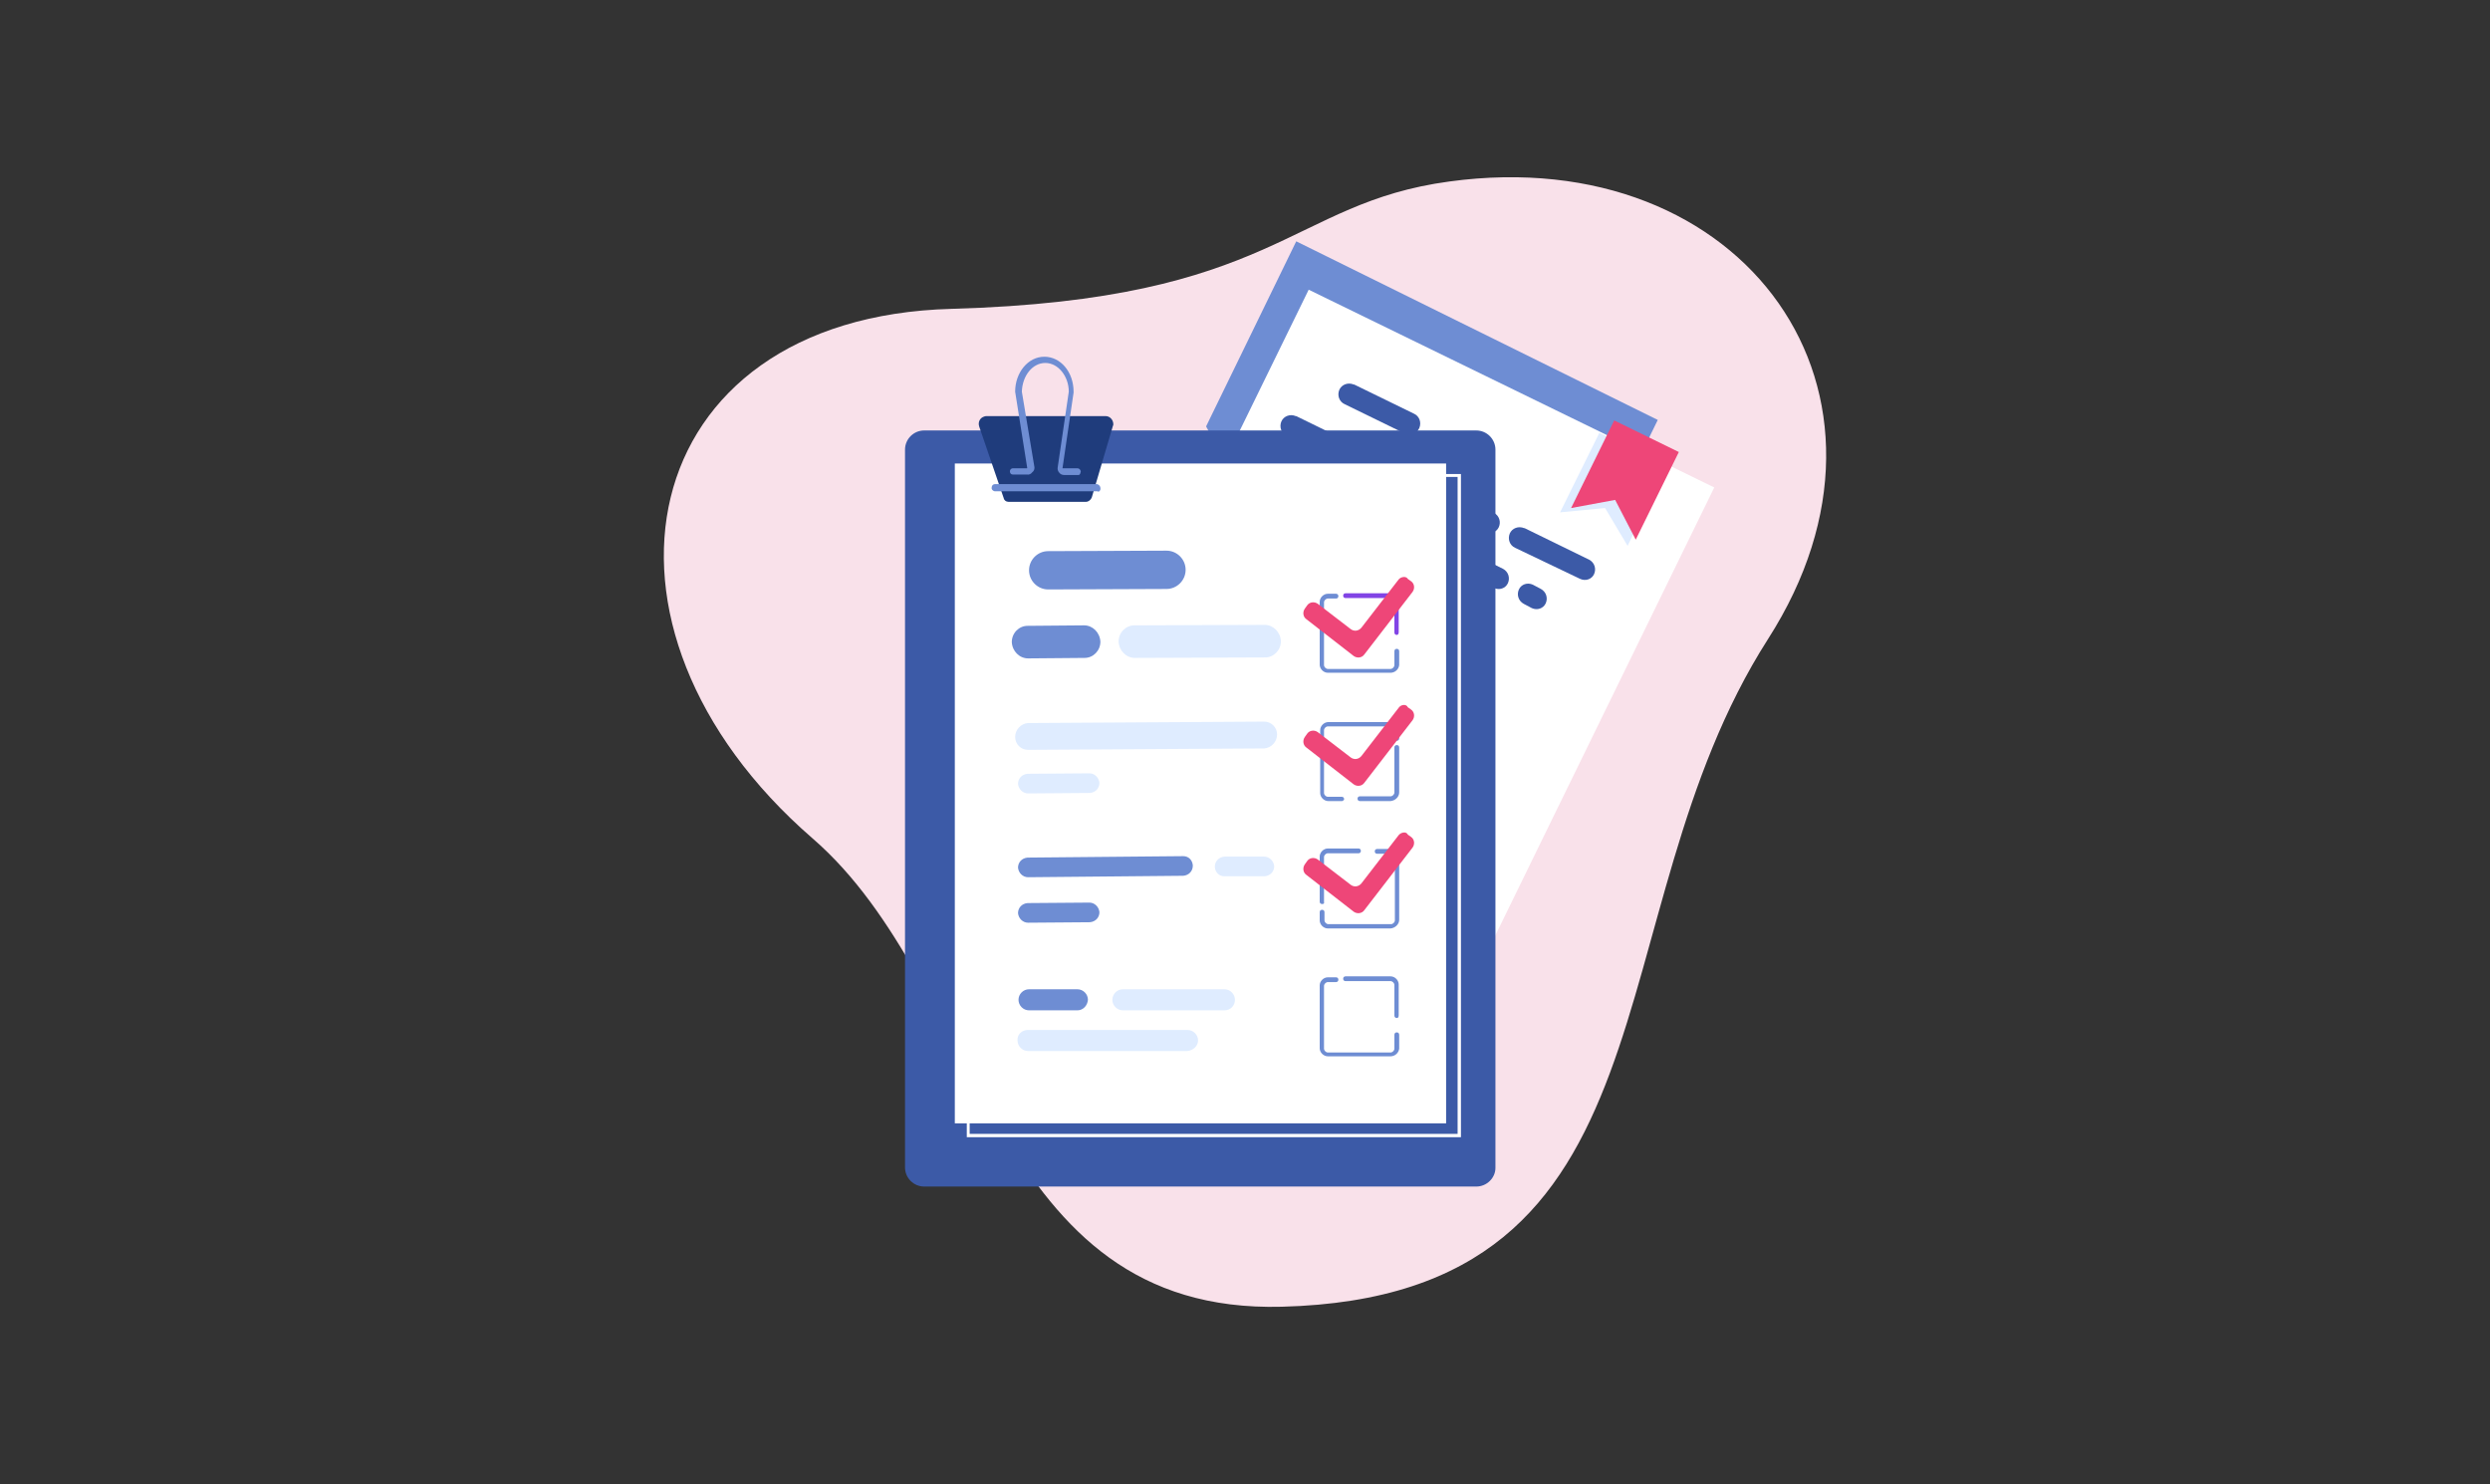<?xml version="1.0" encoding="utf-8"?>
<!-- Generator: Adobe Illustrator 26.2.1, SVG Export Plug-In . SVG Version: 6.00 Build 0)  -->
<svg version="1.1" id="Layer_2_1_" xmlns="http://www.w3.org/2000/svg" xmlns:xlink="http://www.w3.org/1999/xlink" x="0px" y="0px"
	 viewBox="0 0 520 310" style="enable-background:new 0 0 520 310;" xml:space="preserve">
<rect x="0" y="0" width="520" height="310" fill="#333333" stroke="none"/>
<style type="text/css">
	.st0{fill-rule:evenodd;clip-rule:evenodd;fill:#F9E1EA;}
	.st1{fill-rule:evenodd;clip-rule:evenodd;fill:#FE8B21;}
	.st2{fill-rule:evenodd;clip-rule:evenodd;fill:url(#Fill-21_00000139998168937429939920000008948484607844744352_);}
	.st3{fill-rule:evenodd;clip-rule:evenodd;fill:url(#Fill-24_00000063616212022780705790000009905487505272688027_);}
	.st4{fill-rule:evenodd;clip-rule:evenodd;fill:url(#Fill-29_00000047044654658533368210000006710197573790460348_);}
	.st5{fill-rule:evenodd;clip-rule:evenodd;fill:#6E8DD3;}
	.st6{fill-rule:evenodd;clip-rule:evenodd;fill:#FFFFFF;}
	.st7{fill-rule:evenodd;clip-rule:evenodd;fill:#DFECFF;}
	.st8{fill-rule:evenodd;clip-rule:evenodd;fill:#EE4678;}
	.st9{fill-rule:evenodd;clip-rule:evenodd;fill:#3C5AA7;}
	.st10{fill-rule:evenodd;clip-rule:evenodd;fill:#8144E5;}
	.st11{fill-rule:evenodd;clip-rule:evenodd;fill:#1F3C7C;}
</style>
<g id="Service-Service-Assurance-Multirisque-Habitation-Choix">
	<g id="Group-85">
		<g id="Group-6">
			<g id="Group-3">
				<path id="Fill-1" class="st0" d="M267.7,272.9c84.4-2.2,64.4-81.4,101.5-139.4c32.9-51.3-4.8-104-66.5-95.6
					c-33.5,4.5-36,24.7-104,26.6c-66.6,1.8-80.1,66.3-29,110.6C205.5,206.1,206.6,274.5,267.7,272.9"/>
			</g>
		</g>
		<path id="Fill-19" class="st1" d="M263.4,79c0.3-0.7,1-0.9,1.7-0.7c0.6,0.3,0.9,1,0.7,1.7c-0.3,0.7-1,0.9-1.7,0.7
			C263.4,80.4,263.1,79.6,263.4,79"/>
		<g id="Group-23">
			
				<linearGradient id="Fill-21_00000058553329153924131300000004764969842390511773_" gradientUnits="userSpaceOnUse" x1="-20.43" y1="136.257" x2="-20.138" y2="136.111" gradientTransform="matrix(3.95 0 0 3.96 -386.09 -57.29)">
				<stop  offset="0" style="stop-color:#F67275"/>
				<stop  offset="1" style="stop-color:#F67275"/>
			</linearGradient>
			
				<path id="Fill-21" style="fill-rule:evenodd;clip-rule:evenodd;fill:url(#Fill-21_00000058553329153924131300000004764969842390511773_);" d="
				M283,104.3c-0.6,1.2-0.1,2.6,1.1,3.2c0,0,0,0,0,0l0,0c1.2,0.6,2.6,0.1,3.2-1l0,0l0,0c0.6-1.1,0.2-2.5-0.9-3.1
				c-0.1,0-0.1-0.1-0.2-0.1l0,0c-0.3-0.3-0.7-0.4-1-0.4l0,0C284.2,102.9,283.4,103.4,283,104.3"/>
		</g>
		<g id="Group-26">
			
				<linearGradient id="Fill-24_00000052091163918821702810000007059070495967305621_" gradientUnits="userSpaceOnUse" x1="-3.147" y1="112.656" x2="-2.908" y2="112.537" gradientTransform="matrix(4.9 0 0 4.95 -478.08 -57.33)">
				<stop  offset="0" style="stop-color:#F67275"/>
				<stop  offset="1" style="stop-color:#F67275"/>
			</linearGradient>
			
				<path id="Fill-24" style="fill-rule:evenodd;clip-rule:evenodd;fill:url(#Fill-24_00000052091163918821702810000007059070495967305621_);" d="
				M271.4,111.2c-0.8,1.5-0.2,3.3,1.3,4.2l0,0c1.5,0.8,3.4,0.1,4.1-1.4c0,0,0,0,0-0.1l0,0c0.8-1.5,0.1-3.4-1.4-4.1c0,0,0,0-0.1,0
				l0,0c-0.4-0.2-0.8-0.3-1.3-0.3l0,0C273,109.5,272,110.1,271.4,111.2"/>
		</g>
		<path id="Fill-27" class="st1" d="M295.8,71.2c0.3-0.7,1-0.9,1.7-0.7c0.7,0.3,0.9,1,0.7,1.7c-0.3,0.7-1,0.9-1.7,0.7
			C295.9,72.6,295.6,71.8,295.8,71.2"/>
		<g id="Group-31">
			
				<linearGradient id="Fill-29_00000118398180440033533440000001040778482109363622_" gradientUnits="userSpaceOnUse" x1="-8.29" y1="119.016" x2="-8.065" y2="118.896" gradientTransform="matrix(5 0 0 4.95 -451.28 -81.12)">
				<stop  offset="0" style="stop-color:#F67275"/>
				<stop  offset="1" style="stop-color:#F67275"/>
			</linearGradient>
			
				<path id="Fill-29" style="fill-rule:evenodd;clip-rule:evenodd;fill:url(#Fill-29_00000118398180440033533440000001040778482109363622_);" d="
				M315.7,81.4c-0.8,1.5-0.1,3.4,1.4,4.1c0,0,0,0,0.1,0l0,0c1.5,0.8,3.4,0.1,4.1-1.4c0,0,0,0,0-0.1l0,0c0.8-1.5,0.1-3.4-1.4-4.1
				c0,0,0,0-0.1,0l0,0c-0.4-0.2-0.8-0.3-1.3-0.3l0,0C317.4,79.7,316.3,80.4,315.7,81.4"/>
		</g>
		<g id="Group-84">
			<path id="Fill-32" class="st5" d="M346.2,87.7l-29.1,59.6l-10.6,1.7l-30-14.9l-20.2-36.9l-4.4-8.1V89l18.8-38.6L346.2,87.7z"/>
			<path id="Fill-34" class="st6" d="M308.2,203.7l-87.6-39.3l37-71.8l15.7-32.1l84.7,41.3L308.2,203.7L308.2,203.7z"/>
			<path id="Fill-36" class="st7" d="M339.9,114l-4.7-7.9l-9.4,0.9l8.2-16.6l14,6.9L339.9,114L339.9,114z"/>
			<path id="Fill-38" class="st8" d="M341.6,112.7l-4.3-8.3l-9.2,1.7l9-18.3l13.5,6.6L341.6,112.7L341.6,112.7z"/>
			<path id="Fill-40" class="st9" d="M301.3,94.4c-1.1-0.6-1.5-1.9-1-3c0.5-1.1,1.8-1.5,2.9-1l6.5,3.2l0,0c1.1,0.6,1.5,1.9,1,3
				c-0.5,1.1-1.8,1.5-2.9,1L301.3,94.4z"/>
			<path id="Fill-42" class="st9" d="M280.8,84.4c-1.1-0.5-1.6-1.8-1.1-3c0.5-1.1,1.8-1.6,3-1.1c0,0,0.1,0,0.1,0l12.5,6.1l0,0
				c1.1,0.5,1.6,1.8,1.1,3c-0.5,1.1-1.8,1.6-3,1.1c0,0-0.1,0-0.1,0L280.8,84.4L280.8,84.4"/>
			<path id="Fill-44" class="st9" d="M316.4,114.4c-1.1-0.5-1.6-1.8-1.1-3c0.5-1.1,1.8-1.6,3-1.1c0,0,0.1,0,0.1,0l13.5,6.6l0,0
				c1.1,0.6,1.5,1.9,1,3c-0.5,1.1-1.8,1.5-2.9,1L316.4,114.4L316.4,114.4z"/>
			<path id="Fill-46" class="st9" d="M268.7,91c-1.1-0.5-1.6-1.8-1.1-3c0.5-1.1,1.8-1.6,3-1.1c0,0,0.1,0,0.1,0l41.3,20.2l0,0
				c1.1,0.6,1.5,1.9,1,3c-0.5,1.1-1.8,1.5-2.9,1L268.7,91L268.7,91"/>
			<path id="Fill-48" class="st9" d="M318.2,126.1c-1.1-0.6-1.5-1.9-1-3c0.5-1.1,1.8-1.5,2.9-1l1.7,0.9l0,0c1.1,0.6,1.5,1.9,1,3
				c-0.5,1.1-1.8,1.5-2.9,1L318.2,126.1L318.2,126.1"/>
			<path id="Fill-50" class="st9" d="M298.1,116.1c-1.1-0.5-1.6-1.8-1.1-3c0.5-1.1,1.8-1.6,3-1.1c0,0,0.1,0,0.1,0l13.8,6.8l0,0
				c1.1,0.6,1.5,1.9,1,3c-0.5,1.1-1.8,1.5-2.9,1L298.1,116.1L298.1,116.1"/>
			<path id="Fill-52" class="st9" d="M264.6,99.6c-1.1-0.5-1.6-1.8-1.1-3c0.5-1.1,1.8-1.6,3-1.1c0,0,0.1,0,0.1,0l24,11.8l0,0
				c1.1,0.5,1.6,1.8,1.1,3c-0.5,1.1-1.8,1.6-3,1.1c0,0-0.1,0-0.1,0L264.6,99.6L264.6,99.6"/>
			<path id="Fill-54" class="st9" d="M308.3,247.8H193c-2.2,0-4-1.8-4-4V93.9c0-2.2,1.8-4,4-4h115.3c2.2,0,4,1.8,4,4v150
				C312.3,246,310.5,247.8,308.3,247.8C308.3,247.8,308.3,247.8,308.3,247.8"/>
			<path id="Fill-56" class="st6" d="M199.4,234.6H302V96.8H199.4L199.4,234.6L199.4,234.6z"/>
			<path id="Fill-58" class="st6" d="M202.5,236.8h101.9V99.6H202.5L202.5,236.8L202.5,236.8z M201.9,237.5h103.2V99H201.9V237.5
				L201.9,237.5z"/>
			<path id="Fill-59" class="st5" d="M218.9,123.1c-2.2,0-4-1.8-4-4c0-2.2,1.8-4,4-4l0,0l24.7-0.1l0,0c2.2,0,4,1.8,4,4s-1.8,4-4,4
				L218.9,123.1z"/>
			<path id="Fill-60" class="st7" d="M237,137.4c-1.8,0-3.3-1.5-3.4-3.4c0-1.9,1.5-3.4,3.3-3.4c0,0,0,0,0.1,0l27.1-0.1l0,0
				c1.8,0,3.3,1.5,3.4,3.4c0,1.9-1.5,3.4-3.3,3.4c0,0,0,0-0.1,0L237,137.4z"/>
			<path id="Fill-61" class="st5" d="M214.7,137.5c-1.8,0-3.3-1.5-3.4-3.4c0-1.9,1.5-3.4,3.3-3.4c0,0,0,0,0.1,0l11.7-0.1l0,0
				c1.8,0,3.3,1.5,3.4,3.4c0,1.9-1.5,3.4-3.3,3.4c0,0,0,0-0.1,0L214.7,137.5L214.7,137.5L214.7,137.5z"/>
			<path id="Fill-62" class="st7" d="M214.7,156.6c-1.5,0-2.7-1.2-2.7-2.7c0-1.5,1.2-2.8,2.7-2.9c0,0,0,0,0,0l49.3-0.3l0,0
				c1.5,0,2.7,1.2,2.7,2.7c0,1.5-1.2,2.8-2.7,2.9c0,0,0,0,0,0L214.7,156.6L214.7,156.6"/>
			<path id="Fill-63" class="st7" d="M214.7,165.7c-1.1,0-2-0.9-2.1-2c0-1.1,0.8-2,2-2.1l12.9-0.1l0,0c1.1,0,2,0.9,2.1,2
				c0,1.1-0.8,2-2,2.1L214.7,165.7L214.7,165.7z"/>
			<path id="Fill-64" class="st7" d="M255.7,183c-1.1,0-1.9-0.8-2-1.9c0,0,0-0.1,0-0.1c0-1.1,0.8-2,2-2.1h8.3c1.1,0,2,0.9,2.1,2
				c0,1.1-0.8,2-2,2.1H255.7z"/>
			<path id="Fill-65" class="st5" d="M214.7,183.2c-1.1,0-2-0.9-2.1-2c0-1.1,0.8-2,2-2.1l32.5-0.3l0,0c1.1,0,1.9,0.8,2,1.9
				c0,0,0,0.1,0,0.1c0,1.1-0.8,2-2,2.1L214.7,183.2z"/>
			<path id="Fill-66" class="st5" d="M214.7,192.7c-1.1,0-2-0.9-2.1-2c0-1.1,0.8-2,2-2.1l12.9-0.1l0,0c1.1,0,2,0.9,2.1,2
				c0,1.1-0.8,2-2,2.1L214.7,192.7L214.7,192.7z"/>
			<path id="Fill-67" class="st7" d="M255.7,211h-21.2c-1.2,0-2.2-1-2.2-2.2c0-1.2,1-2.2,2.2-2.2h21.2c1.2,0,2.2,1,2.2,2.2
				C257.9,210,257,211,255.7,211L255.7,211"/>
			<path id="Fill-68" class="st5" d="M225,211h-10.1c-1.2,0-2.2-1-2.2-2.2c0-1.2,1-2.2,2.2-2.2H225c1.2,0,2.2,1,2.2,2.2c0,0,0,0,0,0
				C227.1,210,226.2,211,225,211"/>
			<path id="Fill-69" class="st7" d="M247.9,219.5h-33.2c-1.2,0-2.2-1-2.2-2.2c0,0,0,0,0,0c-0.1-1.2,0.8-2.1,2-2.2
				c0.1,0,0.1,0,0.2,0H248c1.2,0,2.2,1,2.2,2.2C250.2,218.4,249.2,219.4,247.9,219.5C248,219.4,248,219.4,247.9,219.5"/>
			<path id="Fill-70" class="st10" d="M291.7,132.6c-0.3,0-0.5-0.2-0.5-0.5v-6.4c0-0.4-0.4-0.8-0.8-0.8h-9.4c-0.3,0-0.5-0.2-0.5-0.5
				c0-0.3,0.2-0.5,0.5-0.5h9.4c0.9,0,1.7,0.8,1.7,1.7v6.4C292.1,132.3,292,132.6,291.7,132.6"/>
			<path id="Fill-71" class="st5" d="M290.4,140.5h-13.1c-0.9,0-1.7-0.8-1.7-1.7v-13.1c0-0.9,0.8-1.7,1.7-1.7h1.7
				c0.3,0,0.5,0.2,0.5,0.5c0,0.3-0.2,0.5-0.5,0.5h-1.7c-0.4,0-0.8,0.4-0.8,0.8v13.1c0,0.4,0.4,0.8,0.8,0.8h13.1
				c0.4,0,0.8-0.4,0.8-0.8v-2.9c0-0.3,0.2-0.5,0.5-0.5s0.5,0.2,0.5,0.5v2.9C292.1,139.8,291.3,140.5,290.4,140.5"/>
			<path id="Fill-72" class="st8" d="M292.1,121l-7.8,10.1c-0.6,0.7-1.5,0.8-2.2,0.3l-6.9-5.3c-0.7-0.5-1.7-0.4-2.2,0.3l-0.5,0.7
				c-0.5,0.7-0.4,1.7,0.3,2.2l9.9,7.7c0.7,0.5,1.7,0.4,2.2-0.3l10.1-13.1c0.5-0.7,0.4-1.7-0.3-2.2l-0.7-0.5
				C293.7,120.3,292.6,120.4,292.1,121"/>
			<path id="Fill-73" class="st5" d="M290.4,167.3h-6.4c-0.3,0-0.5-0.2-0.5-0.5s0.2-0.5,0.5-0.5h6.4c0.4,0,0.8-0.4,0.8-0.8v-9.4
				c0-0.3,0.2-0.5,0.5-0.5s0.5,0.2,0.5,0.5v9.4C292.2,166.4,291.4,167.2,290.4,167.3"/>
			<path id="Fill-74" class="st5" d="M280.3,167.3h-2.9c-0.9,0-1.7-0.8-1.7-1.7v-13.1c0-0.9,0.8-1.7,1.7-1.7h13.1
				c0.9,0,1.7,0.8,1.7,1.7v1.7c0,0.3-0.2,0.5-0.5,0.5s-0.5-0.2-0.5-0.5l0,0v-1.7c0-0.4-0.4-0.8-0.8-0.8h-13.1
				c-0.4,0-0.8,0.4-0.8,0.8v13.1c0,0.4,0.4,0.8,0.8,0.8h2.9c0.3,0,0.5,0.2,0.5,0.5C280.7,167.1,280.5,167.2,280.3,167.3"/>
			<path id="Fill-75" class="st8" d="M292.1,147.8l-7.8,10.1c-0.6,0.7-1.5,0.8-2.2,0.3l-6.9-5.3c-0.7-0.5-1.7-0.4-2.2,0.3l-0.5,0.7
				c-0.5,0.7-0.4,1.7,0.3,2.2l9.9,7.7c0.7,0.5,1.7,0.4,2.2-0.3l10.1-13.1c0.5-0.7,0.4-1.7-0.3-2.2l-0.7-0.5
				C293.7,147,292.6,147.1,292.1,147.8"/>
			<path id="Fill-76" class="st5" d="M276.1,188.8c-0.3,0-0.5-0.2-0.5-0.5v-9.4c0-0.9,0.8-1.7,1.7-1.7h6.4c0.3,0,0.5,0.2,0.5,0.5
				s-0.2,0.5-0.5,0.5h-6.4c-0.4,0-0.8,0.4-0.8,0.8v9.4C276.6,188.7,276.4,188.8,276.1,188.8"/>
			<path id="Fill-77" class="st5" d="M290.4,193.9h-13.1c-0.9,0-1.7-0.8-1.7-1.7v-1.7c0-0.3,0.2-0.5,0.5-0.5c0.3,0,0.5,0.2,0.5,0.5
				v1.7c0,0.4,0.4,0.8,0.8,0.8h13.1c0.4,0,0.8-0.4,0.8-0.8v-13.1c0-0.4-0.4-0.8-0.8-0.8h-2.9c-0.3,0-0.5-0.2-0.5-0.5
				c0-0.3,0.2-0.5,0.5-0.5h2.9c0.9,0,1.7,0.8,1.7,1.7v13.1C292.2,193,291.4,193.8,290.4,193.9"/>
			<path id="Fill-78" class="st8" d="M292.1,174.4l-7.8,10.1c-0.6,0.7-1.5,0.8-2.2,0.3l-6.9-5.3c-0.7-0.5-1.7-0.4-2.2,0.3l-0.5,0.7
				c-0.5,0.7-0.4,1.7,0.3,2.2l9.9,7.7c0.7,0.5,1.7,0.4,2.2-0.3l10.1-13.1c0.5-0.7,0.4-1.7-0.3-2.2l-0.7-0.5
				C293.7,173.6,292.6,173.8,292.1,174.4"/>
			<path id="Fill-79" class="st5" d="M291.7,212.6c-0.3,0-0.5-0.2-0.5-0.5v-6.4c0-0.4-0.4-0.8-0.8-0.8h-9.4c-0.3,0-0.5-0.2-0.5-0.5
				s0.2-0.5,0.5-0.5h9.4c0.9,0,1.7,0.8,1.7,1.7v6.4C292.1,212.4,292,212.6,291.7,212.6"/>
			<path id="Fill-80" class="st5" d="M290.4,220.6h-13.1c-0.9,0-1.7-0.8-1.7-1.7v-13.1c0-0.9,0.8-1.7,1.7-1.7h1.7
				c0.3,0,0.5,0.2,0.5,0.5c0,0.3-0.2,0.5-0.5,0.5h-1.7c-0.4,0-0.8,0.4-0.8,0.8v13.1c0,0.4,0.4,0.8,0.8,0.8h13.1
				c0.4,0,0.8-0.4,0.8-0.8v-2.9c0-0.3,0.2-0.5,0.5-0.5s0.5,0.2,0.5,0.5v2.9C292.1,219.9,291.3,220.6,290.4,220.6"/>
			<path id="Fill-81" class="st11" d="M226.8,104.8h-16.2c-0.5,0-0.9-0.3-1-0.8l-5.1-14.9c-0.3-0.9,0.1-1.8,1-2.1
				c0.2-0.1,0.4-0.1,0.6-0.1h24.8c0.9,0,1.6,0.8,1.6,1.7c0,0.1,0,0.2-0.1,0.4l-4.4,14.9C227.8,104.4,227.3,104.8,226.8,104.8"/>
			<path id="Fill-82" class="st5" d="M229.1,102.6h-21.3c-0.4,0-0.8-0.4-0.7-0.8c0-0.4,0.3-0.7,0.7-0.7H229c0.4,0,0.8,0.4,0.8,0.8
				c0.1,0.3-0.1,0.7-0.4,0.8C229.3,102.6,229.2,102.6,229.1,102.6"/>
			<path id="Fill-83" class="st5" d="M225.2,99.2h-3c-0.4,0-0.8-0.2-1-0.5c-0.3-0.3-0.4-0.8-0.3-1.2l2.3-15.7c0-3.2-2.2-6-4.9-6
				c-2.7,0-4.8,2.7-4.9,6l2.6,15.6c0.1,0.4,0,0.9-0.4,1.2c-0.3,0.4-0.7,0.6-1.2,0.5h-2.9c-0.4,0-0.6-0.3-0.6-0.7
				c0-0.3,0.3-0.6,0.6-0.6h2.9c0.1,0,0.1,0,0.1-0.1c0-0.1,0.1-0.1,0-0.1L212,81.8l0,0c0-4,2.7-7.3,6.1-7.3s6.1,3.2,6.1,7.3V82
				l-2.3,15.7v0.1h3.1c0.3,0,0.6,0.2,0.7,0.6c0,0,0,0.1,0,0.1C225.6,98.8,225.6,99.2,225.2,99.2"/>
		</g>
	</g>
</g>
</svg>
